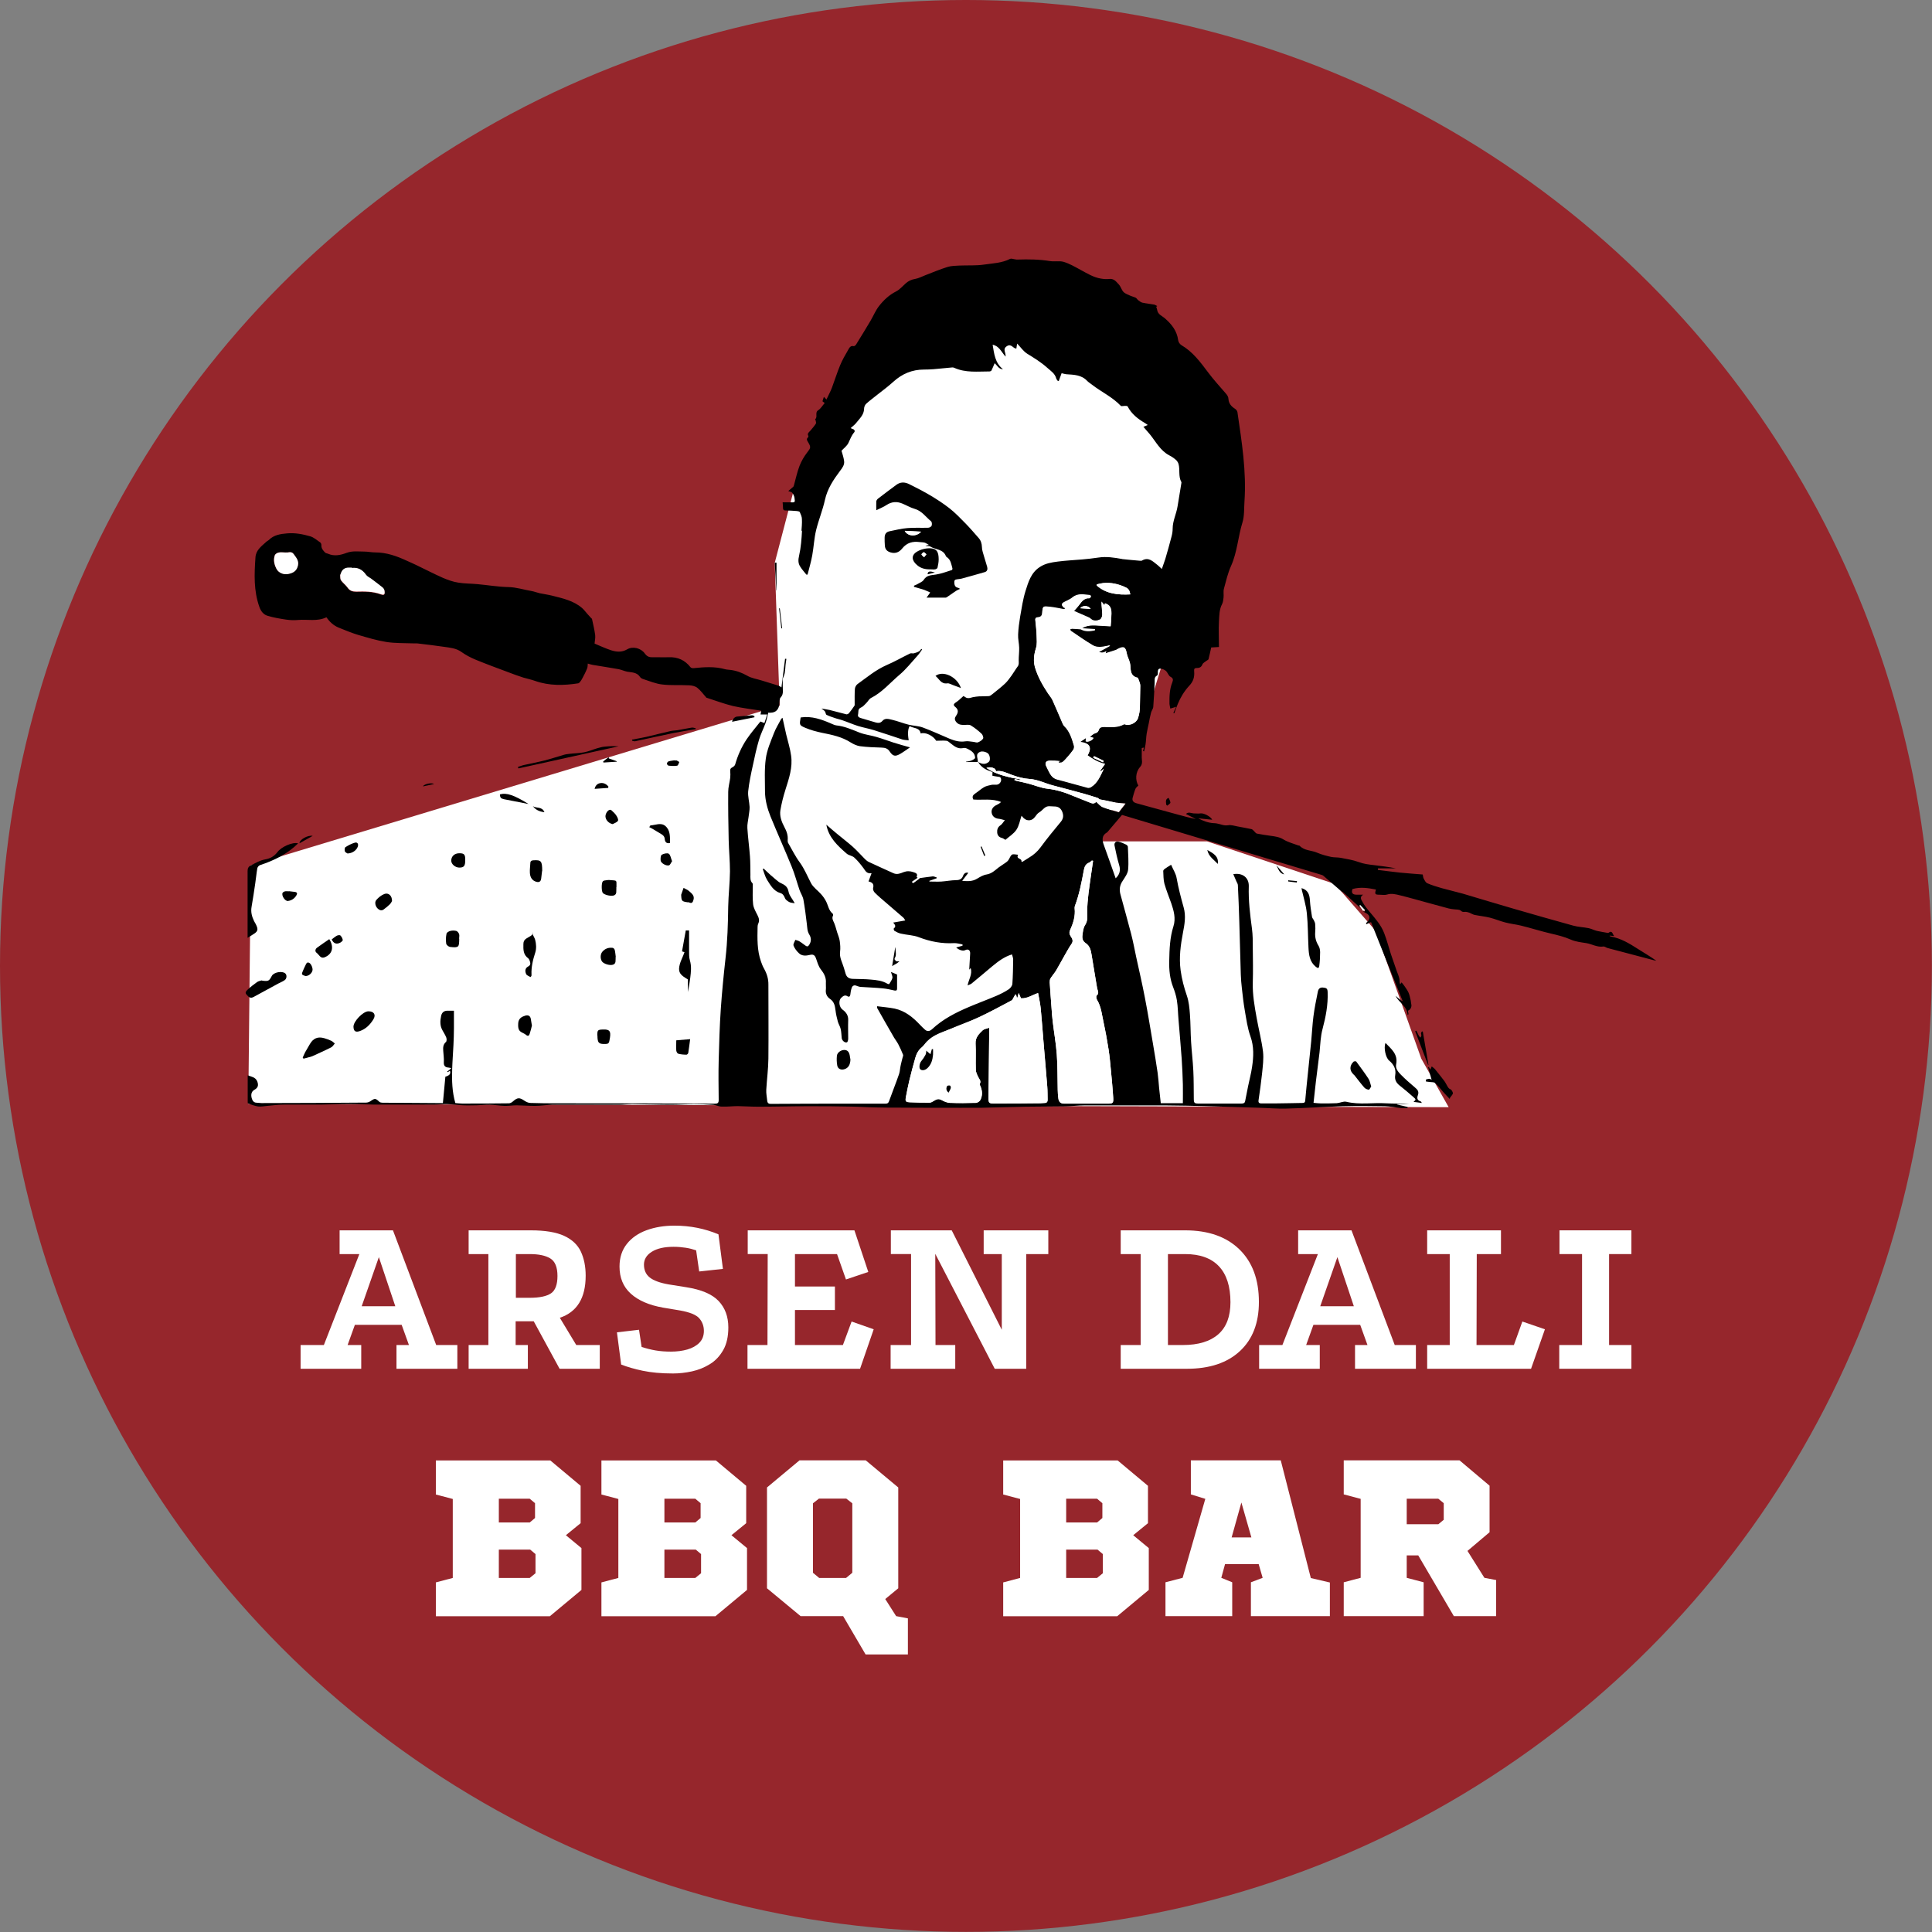 <?xml version="1.0" encoding="UTF-8"?> <svg xmlns="http://www.w3.org/2000/svg" id="_Слой_2" data-name="Слой 2" viewBox="0 0 164.41 164.41"><rect x="0" y="0" width="164.41" height="164.41" fill="#808080" stroke="none"/><defs><style> .cls-1 { fill: #fff; } .cls-2 { fill: #96262c; } </style></defs><g id="_Слой_1-2" data-name="Слой 1"><g><circle class="cls-2" cx="82.2" cy="82.2" r="82.2"></circle><circle class="cls-2" cx="82.2" cy="82.2" r="60.94"></circle><g><path class="cls-1" d="m48.15,130.64l1.33,1.1v3.56l-2.69,2.24h-9.7v-2.88l1.44-.38v-6.72l-1.44-.38v-2.9h9.74l2.58,2.16v3.18l-1.25,1.02Zm-5.7-1.08h2.63l.45-.38v-1.26l-.45-.38h-2.63v2.03Zm0,4.72h2.63l.49-.4v-1.63l-.45-.38h-2.67v2.41Z"></path><path class="cls-1" d="m62.24,130.64l1.33,1.1v3.56l-2.69,2.24h-9.7v-2.88l1.44-.38v-6.72l-1.44-.38v-2.9h9.74l2.58,2.16v3.18l-1.25,1.02Zm-5.7-1.08h2.63l.45-.38v-1.26l-.45-.38h-2.63v2.03Zm0,4.72h2.63l.49-.4v-1.63l-.45-.38h-2.67v2.41Z"></path><path class="cls-1" d="m75.33,136.07l.93,1.46,1,.19v3.07h-3.6l-1.91-3.26h-3.62l-2.86-2.37v-8.58l2.77-2.31h5.63l2.77,2.31v8.58l-1.1.91Zm-5.64-8.54l-.51.4v5.91l.53.44h2.29l.53-.44v-5.91l-.51-.4h-2.33Z"></path><path class="cls-1" d="m96.43,130.64l1.33,1.1v3.56l-2.69,2.24h-9.7v-2.88l1.44-.38v-6.72l-1.44-.38v-2.9h9.74l2.58,2.16v3.18l-1.25,1.02Zm-5.7-1.08h2.63l.45-.38v-1.26l-.45-.38h-2.63v2.03Zm0,4.72h2.63l.49-.4v-1.63l-.45-.38h-2.67v2.41Z"></path><path class="cls-1" d="m113.17,134.67v2.86h-6.72v-2.88l1-.38-.34-1.17h-2.86l-.32,1.17.93.38v2.88h-5.68v-2.88l1.46-.38,1.93-6.72-1.23-.38v-2.9h7.65l2.56,10.02,1.63.38Zm-8.37-3.84h1.69l-.85-2.97-.83,2.97Z"></path><path class="cls-1" d="m114.35,137.53v-2.88l1.44-.38v-6.72l-1.44-.38v-2.9h9.85l2.56,2.16v3.96l-1.88,1.59,1.44,2.29,1,.19v3.07h-3.6l-3.03-5.17h-.98v1.91l1.44.38v2.88h-6.8Zm5.36-7.82h2.69l.46-.38v-1.41l-.46-.38h-2.69v2.18Z"></path></g><g><path class="cls-1" d="m25.58,116.48v-2.02h1.98l3.02-7.74h-1.68v-2.02h4.54l3.68,9.76h1.8v2.02h-5.18v-2.02h1.06l-.62-1.72h-3.98l-.62,1.72h1.16v2.02h-5.16Zm5.2-5.32h2.86l-1.4-4.18-1.46,4.18Z"></path><path class="cls-1" d="m39.88,116.48v-2.02h1.68v-7.74h-1.68v-2.02h5.3c1.21,0,2.16.16,2.83.47.67.31,1.15.76,1.42,1.34.27.58.41,1.26.41,2.05,0,1.89-.73,3.09-2.2,3.58l1.4,2.32h2v2.02h-3.42l-2.2-4.04h-1.54v2.02h1.04v2.02h-5.04Zm4.02-6.04h1.18c.84,0,1.44-.13,1.81-.38.37-.25.55-.75.55-1.48s-.2-1.24-.61-1.49c-.41-.25-.99-.37-1.75-.37h-1.18v3.72Z"></path><path class="cls-1" d="m57.26,116.88c-.99,0-1.84-.08-2.56-.23-.72-.15-1.33-.33-1.84-.53l-.36-2.74,1.88-.22.22,1.46c.39.13.78.23,1.19.3.41.07.84.1,1.31.1.51,0,.97-.06,1.39-.18s.76-.31,1.02-.57c.26-.26.39-.6.39-1.01s-.13-.77-.39-1.07c-.26-.3-.8-.52-1.63-.67l-1.44-.24c-1.2-.21-2.12-.61-2.76-1.19s-.96-1.35-.96-2.31c0-.76.21-1.4.62-1.92.41-.52.97-.91,1.68-1.17s1.5-.39,2.38-.39c1.33,0,2.58.25,3.74.74l.38,2.94-2.02.22-.26-1.8c-.27-.09-.56-.17-.89-.22s-.67-.08-1.03-.08c-.79,0-1.4.14-1.85.42-.45.28-.67.65-.67,1.1s.16.83.49,1.09c.33.26.86.46,1.61.59l1.5.24c1.28.2,2.2.59,2.75,1.17.55.58.83,1.33.83,2.25,0,.77-.14,1.41-.43,1.92-.29.51-.66.91-1.13,1.2-.47.29-.98.5-1.53.62s-1.1.18-1.63.18Z"></path><path class="cls-1" d="m63.63,104.7h9.08l1.18,3.54-1.9.64-.76-2.16h-3.58v2.76h3.4v2h-3.4v2.98h4.08l.74-2,1.88.66-1.16,3.36h-9.58v-2.02h1.7l.02-7.74h-1.7v-2.02Z"></path><path class="cls-1" d="m75.81,104.7h5.18l4.26,8.46v-6.44h-1.54v-2.02h5.5v2.02h-1.88v9.76h-2.68l-5.06-9.78.02,7.76h1.68v2.02h-5.5v-2.02h1.74v-7.74h-1.72v-2.02Z"></path><path class="cls-1" d="m100.85,104.7c1.97,0,3.51.54,4.62,1.62s1.66,2.57,1.66,4.48c0,1.79-.54,3.18-1.62,4.18s-2.58,1.5-4.5,1.5h-5.64v-2.02h1.7v-7.74h-1.7v-2.02h5.48Zm-.2,9.76c1.33,0,2.34-.31,3.03-.92.69-.61,1.03-1.52,1.03-2.72,0-1.35-.33-2.37-.98-3.06s-1.61-1.04-2.88-1.04h-1.46v7.74h1.26Z"></path><path class="cls-1" d="m107.15,116.48v-2.02h1.98l3.02-7.74h-1.68v-2.02h4.54l3.68,9.76h1.8v2.02h-5.18v-2.02h1.06l-.62-1.72h-3.98l-.62,1.72h1.16v2.02h-5.16Zm5.2-5.32h2.86l-1.4-4.18-1.46,4.18Z"></path><path class="cls-1" d="m121.45,104.7h6.28v2.02h-2.06l-.02,7.74h3.18l.72-2,1.92.66-1.18,3.36h-8.84v-2.02h1.92v-7.74h-1.92v-2.02Z"></path><path class="cls-1" d="m132.71,104.7h6.12v2.02h-1.9v7.74h1.9v2.02h-6.14v-2.02h1.94v-7.74h-1.92v-2.02Z"></path></g><polygon class="cls-1" points="21.13 93.94 21.34 73.64 66.35 60.05 65.93 47.89 67.49 41.93 77.12 25.82 93.41 24.79 99.49 34.61 102.85 41.47 101.43 52.33 98.78 56.9 96 65.91 93.41 71.6 102.72 71.6 113.58 75.22 117.07 79.22 120.95 90.09 123.28 94.22 21.13 93.94"></polygon><g><path d="m115.91,77.41c-.16-.15-.33-.31-.49-.46-.37-.34-.74-.68-1.12-1.01-.04-.04-.1-.05-.15-.09-.51-.44-1.01-.87-1.52-1.31-.05-.05-.13-.08-.2-.1-5.57-1.67-11.14-3.35-16.71-5.02-.09-.03-.18-.05-.24-.07-.41.48-.8.94-1.19,1.4-.02.02-.03.05-.06.07-.51.29-.45.69-.27,1.16.34.91.65,1.84.98,2.76.33-.3.44-.66.3-1.12-.16-.54-.28-1.09-.39-1.64-.06-.26.1-.42.36-.35.21.05.41.14.61.24.07.03.16.12.16.19.02.65.08,1.31.02,1.95-.03.33-.28.66-.47.96-.24.35-.29.71-.19,1.11.3,1.12.62,2.24.91,3.36.17.66.3,1.34.44,2.01.25,1.15.52,2.3.74,3.46.26,1.33.47,2.67.7,4,.13.79.27,1.58.38,2.37.06.44.09.88.13,1.32.04.42.09.84.14,1.28h1.88c0-.54.01-1.07,0-1.59-.02-.73-.05-1.46-.1-2.19-.08-1.11-.18-2.21-.27-3.32-.05-.55-.05-1.11-.14-1.66-.06-.38-.18-.76-.32-1.12-.28-.72-.35-1.47-.33-2.23.02-.99.05-1.98.36-2.95.21-.66.03-1.32-.19-1.96-.2-.55-.42-1.1-.58-1.66-.09-.34-.08-.72-.1-1.08,0-.05.05-.12.1-.16.16-.12.33-.22.57-.37.17.4.41.76.47,1.14.15.85.37,1.67.6,2.5.2.71.08,1.42-.06,2.13-.2,1.06-.35,2.12-.2,3.22.1.74.29,1.45.53,2.15.17.5.22,1.04.26,1.57.06.78.05,1.57.1,2.36.05.82.15,1.64.19,2.46.04.78.03,1.56.04,2.34,0,.41.04.45.44.45,1.2,0,2.4,0,3.61,0,.16,0,.29-.03.32-.21.08-.42.17-.84.25-1.26.11-.55.26-1.09.34-1.65.13-.87.17-1.73-.14-2.6-.25-.7-.35-1.46-.48-2.2-.11-.63-.18-1.27-.25-1.9-.04-.38-.08-.76-.09-1.15-.05-1.53-.08-3.06-.13-4.58-.03-1.01-.07-2.03-.12-3.04,0-.11-.09-.22-.13-.33-.08-.19-.17-.39-.26-.6.79-.14,1.34.3,1.32,1.03-.04,1.21.11,2.41.27,3.61.07.53.07,1.07.07,1.61.01.99.03,1.98,0,2.97-.03,1.02.15,2.02.33,3.02.17.96.42,1.9.54,2.86.07.61-.02,1.24-.08,1.86-.08.76-.19,1.52-.3,2.28-.04.26.12.27.29.27.79,0,1.58,0,2.36-.02.37,0,.73-.02,1.1-.02.13,0,.21-.04.22-.19.03-.39.07-.78.11-1.17.13-1.29.27-2.59.4-3.88.07-.71.1-1.42.19-2.12.09-.7.23-1.39.37-2.08.04-.23.15-.41.45-.38.31.03.38.09.39.4.04,1.06-.16,2.1-.43,3.11-.18.66-.19,1.34-.26,2.01-.1.83-.21,1.65-.31,2.48-.07.59-.13,1.18-.2,1.81.26.02.45.05.65.05.44,0,.89,0,1.33-.02.27-.02.57-.18.81-.12,1.13.27,2.26.06,3.39.13.66.04,1.32,0,1.99.07h-1.07s0,.02,0,.03c.3.07.6.14.9.21v.1c-.19,0-.37.02-.54,0-.46-.05-.92-.15-1.39-.16-1.19-.02-2.38-.03-3.57,0-1.62.05-3.23.16-4.85.2-.75.02-1.49-.05-2.24-.07-1.53-.05-3.07-.1-4.6-.14-1.11-.03-2.22-.05-3.34-.06-2.33,0-4.65,0-6.98,0-.54,0-1.09.07-1.63.08-1.13.02-2.26.01-3.39.03-1.24.02-2.48.07-3.72.09-1.21.01-2.42,0-3.62,0-1.09,0-2.19,0-3.28-.01-.71,0-1.43,0-2.14-.02-.68-.01-1.36-.06-2.04-.07-1.24-.02-2.48-.04-3.72-.03-1.4,0-2.8.04-4.21.04-.58,0-1.15-.04-1.73-.05-.46,0-.92.06-1.38.04-.25,0-.49-.14-.75-.15-.54-.04-1.09-.06-1.63-.06-.63,0-1.26.05-1.9.05-1.11,0-2.23-.04-3.34-.05-.37,0-.74.05-1.12.05-1.39,0-2.78,0-4.17,0-.51,0-1.02-.01-1.53,0-.48.02-.97.1-1.45.1-.52,0-1.03-.04-1.55-.05-.34,0-.69.06-1.03.05-.42-.01-.83-.09-1.25-.1-.37-.01-.75.04-1.12.05-.39,0-.77.02-1.16,0-.45-.02-.91-.09-1.36-.1-.37-.01-.75.04-1.13.04-1.16,0-2.33,0-3.49,0-.53,0-1.06,0-1.59,0-.72-.01-1.43-.05-2.15-.05-.79,0-1.59.04-2.38.05-1.05,0-2.1,0-3.15,0-.47,0-.95.07-1.42.11-.26.02-.52.08-.77.05-.29-.04-.57-.16-.85-.25-.03,0-.04-.08-.04-.13,0-.75,0-1.49,0-2.27.32.12.66.15.81.51.13.33.07.55-.24.72-.23.13-.32.37-.23.71.06.2.16.39.43.39.13,0,.27.03.4.03,2.97,0,5.94-.02,8.91-.04.13,0,.28-.06.38-.13.36-.25.42-.25.75.07.06.05.17.07.26.07,1.51.01,3.02.02,4.53.03.19,0,.38,0,.61,0,.07-.77.14-1.5.21-2.24.37-.12.47-.25.39-.51-.07.04-.13.08-.19.12l-.05-.06c.06-.04.12-.07.17-.11.05-.04.1-.09.19-.18-.12-.02-.18-.03-.24-.04-.29-.02-.42-.15-.4-.47.02-.31-.03-.63-.05-.95-.02-.28-.02-.54.23-.76.07-.06.07-.26.03-.37-.08-.22-.22-.42-.33-.63-.22-.39-.2-.8-.11-1.22.07-.31.26-.45.58-.44.16,0,.32,0,.51,0,0,.51,0,1,0,1.49,0,.47-.02.94-.04,1.41-.03.69-.09,1.38-.11,2.07-.03.96-.01,1.92.27,2.89.17.01.37.04.57.04,1.33,0,2.65,0,3.98-.02.12,0,.25-.07.35-.16.38-.34.56-.35.98-.06.15.1.34.19.51.19.8.03,1.6.03,2.39.03,4.43,0,8.86.01,13.3.03.25,0,.33-.06.33-.32-.01-1.12-.03-2.23,0-3.35.04-1.47.08-2.94.18-4.4.1-1.43.24-2.86.4-4.29.17-1.47.21-2.95.23-4.42.02-1,.14-1.99.15-2.99,0-.89-.09-1.78-.11-2.67-.03-1.36-.05-2.73-.04-4.09,0-.4.12-.79.17-1.19.02-.19.02-.4,0-.59-.02-.17.05-.24.18-.31.1-.05.21-.14.24-.24.22-.77.54-1.49.98-2.15.35-.52.77-1,1.17-1.51.09.04.2.08.34.13.08-.23.15-.46.24-.73h-.57c.02-.12.04-.2.06-.32-.81-.13-1.62-.22-2.41-.4-.78-.19-1.53-.48-2.29-.72,0,0,.02-.01.02-.01-.25-.27-.47-.59-.76-.82-.18-.14-.45-.2-.68-.21-.77-.04-1.54.02-2.3-.07-.55-.06-1.09-.29-1.62-.46-.11-.03-.23-.1-.28-.19-.27-.4-.69-.37-1.09-.44-.24-.05-.47-.16-.71-.21-.74-.13-1.49-.25-2.23-.37-.13-.02-.26-.07-.41-.11-.02.14,0,.29-.06.42-.11.28-.25.55-.39.81-.06.12-.13.23-.21.33-.04.05-.1.11-.15.12-1.23.19-2.46.22-3.66-.2-.33-.12-.68-.19-1.02-.29-.41-.13-.81-.28-1.21-.43-.97-.36-1.94-.72-2.89-1.11-.4-.17-.8-.38-1.15-.63-.46-.34-1-.37-1.52-.45-.73-.11-1.46-.19-2.19-.28-.14-.02-.29,0-.43-.01-.76-.03-1.52,0-2.27-.12-.81-.13-1.6-.37-2.39-.6-.57-.17-1.11-.4-1.66-.62-.44-.18-.77-.49-1.04-.88-.78.38-1.61.16-2.41.23-.33.03-.68.02-1.01-.03-.54-.08-1.08-.17-1.6-.33-.33-.1-.55-.37-.68-.73-.5-1.39-.44-2.81-.34-4.24.04-.63.52-.95.93-1.33.06-.06.15-.09.21-.15.43-.43.98-.51,1.56-.56.67-.06,1.33.07,1.96.25.31.09.57.33.85.52.06.04.1.15.1.22-.02.29.15.48.34.66.06.05.16.05.24.09.53.23,1.06.11,1.56-.08.51-.19,1.01-.11,1.52-.11.3,0,.61.07.91.07.97,0,1.84.31,2.7.71.26.12.53.23.79.36.76.36,1.5.75,2.27,1.09.42.18.86.34,1.31.41.53.09,1.09.08,1.63.13.88.08,1.75.23,2.63.25.69.01,1.33.23,2,.34.22.04.44.13.66.18.36.08.72.12,1.07.21.9.23,1.82.42,2.55,1.05.17.15.31.34.46.51.1.11.2.22.3.33.03.03.08.06.09.1.1.46.21.91.27,1.37.03.25-.04.51-.05.72.46.19.92.41,1.41.57.45.14.9.19,1.36-.08.49-.29,1.18-.1,1.5.35.14.2.33.33.6.32.48-.01.96.02,1.44,0,.77-.03,1.38.25,1.85.85.05.06.17.09.26.08.9-.09,1.8-.16,2.68.09.15.04.3.04.45.06.52.06.99.24,1.45.5.36.21.81.27,1.22.4.48.15.95.29,1.43.44.1.03.19.11.25.15.1-.8.21-1.62.31-2.44.04,0,.07,0,.11.01-.02.17-.05.34-.07.51-.02.23-.03.47-.07.7-.02.11-.07.22-.11.33-.02.07-.06.14-.06.2,0,.31,0,.62.01.92.02.24-.02.45-.2.64-.06.06-.06.17-.08.26-.02.13,0,.27-.03.4-.11.47-.39.66-.93.62-.08.3-.13.61-.24.9-.17.47-.41.93-.55,1.41-.21.71-.37,1.44-.52,2.16-.16.73-.32,1.47-.4,2.22-.04.43.1.89.12,1.33.01.29-.06.58-.09.87-.04.31-.12.63-.1.93.05.8.16,1.6.22,2.4.04.52.03,1.04.04,1.56,0,.25-.04.52.17.73.05.05.03.16.03.25,0,.52-.03,1.04.03,1.55.04.32.22.62.37.92.12.24.19.45.07.71-.04.08-.06.18-.06.28-.02,1-.05,2,.29,2.96.07.2.15.41.26.6.24.43.38.87.37,1.37,0,2.1.02,4.19,0,6.29-.01.88-.13,1.76-.18,2.64-.02.31.05.63.08.94.02.21.13.28.34.27,1.91-.01,3.83-.02,5.74-.02,1.33,0,2.65,0,3.98,0,.15,0,.24-.03.3-.19.28-.78.59-1.55.86-2.33.08-.24.08-.5.14-.75.04-.22.11-.43.16-.65.02-.08.07-.18.04-.24-.12-.31-.26-.61-.41-.9-.1-.19-.24-.37-.35-.55-.49-.84-.97-1.69-1.45-2.54,0-.01,0-.04,0-.14.5.07,1,.1,1.49.2.89.19,1.56.74,2.16,1.38.13.14.27.27.41.4.21.2.42.15.61-.02.93-.87,2.04-1.43,3.2-1.92.75-.32,1.52-.6,2.27-.92.37-.16.73-.34,1.06-.56.14-.09.29-.29.31-.44.05-.7.06-1.4.07-2.1,0-.13-.06-.27-.1-.43-.67.2-1.18.6-1.68,1.01-.59.49-1.17.99-1.76,1.47-.08.06-.18.09-.34.16.1-.53.43-.96.26-1.48-.04.04-.07.08-.12.14.03-.49.05-.93.08-1.38.01-.29-.18-.41-.43-.28-.18.09-.51,0-.76-.23.2-.05.37-.1.54-.15,0-.04,0-.07,0-.11-.24-.04-.48-.12-.71-.11-1.04.06-2.03-.13-3-.5-.48-.19-1.03-.19-1.54-.31-.19-.04-.38-.14-.55-.24-.04-.02-.07-.18-.05-.2.22-.17.11-.31-.05-.5.35-.06.66-.12,1.03-.18-.08-.12-.12-.21-.19-.26-.48-.42-.97-.83-1.45-1.25-.33-.28-.66-.56-.96-.86-.09-.09-.17-.27-.14-.38.1-.37-.09-.5-.39-.57.08-.23.16-.44.26-.7-.42.06-.52-.2-.68-.42-.24-.32-.49-.64-.79-.91-.17-.16-.46-.18-.64-.33-.78-.68-1.54-1.37-1.74-2.47.31.27.62.54.94.8.43.36.88.7,1.3,1.07.37.33.7.71,1.05,1.06.09.09.2.18.32.24.7.33,1.4.64,2.1.96.31.14.59.02.86-.09.29-.11.55-.1.84,0,.2.07.4.12.27.41,0,0,.06.05.09.07-.16.11-.33.23-.49.34.03.04.05.08.08.11.19-.14.38-.28.57-.42.38-.05.75-.11,1.13-.15.11,0,.22.06.33.09,0,.02,0,.05,0,.07-.21.07-.41.14-.62.22,0,.02,0,.04,0,.06.34,0,.68.02,1.02,0,.42-.03.83-.11,1.25-.12.3,0,.5-.09.6-.38.09-.22.25-.3.44-.24-.16.21-.33.43-.52.68.46.04.88.06,1.28-.19.25-.15.52-.31.79-.35.43-.07.71-.34,1.02-.59.18-.14.38-.25.57-.39.1-.07.2-.14.27-.24.11-.15.16-.37.31-.47.11-.07.33,0,.52.01-.21.39.34.28.28.57.02.01.05.03.07.04.2-.13.4-.26.6-.38.37-.22.68-.49.95-.85.55-.75,1.14-1.47,1.73-2.18.23-.28.25-.55.12-.87-.13-.31-.35-.44-.67-.44-.13,0-.27-.01-.4-.02-.41-.03-.58.35-.88.52-.14.08-.25.23-.35.37-.25.36-.67.42-.99.11-.06-.06-.11-.13-.17-.19-.14.41-.21.86-.44,1.2-.23.34-.62.58-.93.85-.12-.07-.21-.14-.3-.16-.25-.06-.38-.22-.4-.46-.02-.24.04-.46.28-.62.13-.08.21-.24.37-.43-.24-.06-.38-.11-.51-.12-.33-.03-.56-.21-.61-.51-.05-.28.12-.54.43-.67.13-.06.26-.14.37-.25-.77-.32-1.58-.15-2.36-.21-.13-.24-.04-.38.17-.52.26-.17.48-.38.74-.53.19-.11.42-.15.64-.2.14-.03.29,0,.43-.01.29-.02.49-.37.33-.61-.03-.05-.13-.06-.2-.07-.16-.03-.32-.04-.48-.08-.02,0,0-.16,0-.32-.41-.14-.91-.3-1.23-.86.37.23.67.22.93-.02.13-.13.09-.5-.05-.67-.13-.15-.52-.26-.72-.16-.44.2-.14.57-.18.86h-1v-.03c.15-.03.31-.04.46-.1.12-.05.31-.15.31-.23,0-.15-.07-.34-.18-.45-.14-.15-.33-.25-.52-.34-.1-.05-.24-.06-.36-.03-.45.08-.75-.2-1.06-.44-.1-.08-.21-.18-.32-.19-.28-.03-.56,0-.87,0-.25-.42-.91-.76-1.32-.62-.1-.53-.62-.42-.94-.63-.15.25-.18.64-.08,1.21-.19-.02-.37-.02-.54-.07-.8-.26-1.6-.54-2.41-.79-.45-.14-.92-.22-1.37-.36-.44-.14-.87-.33-1.31-.48-.22-.08-.45-.12-.67-.2-.24-.08-.48-.16-.7-.27-.07-.04-.07-.21-.13-.29-.07-.09-.17-.14-.3-.24.25.04.48.07.7.12.48.12.95.25,1.43.37.06.01.16-.04.21-.09.17-.21.32-.42.47-.64.03-.04.02-.11.02-.16,0-.43-.01-.86.02-1.28.01-.14.11-.33.23-.41.8-.57,1.55-1.21,2.47-1.61.68-.29,1.33-.67,2-.99.09-.04.21.01.31-.01.15-.04.31-.09.45-.17.08-.04.13-.14.19-.21l.07.05c-.13.18-.25.38-.41.55-.5.55-.96,1.14-1.52,1.61-.79.67-1.47,1.49-2.42,1.97-.17.09-.26.3-.41.44-.13.13-.27.3-.44.37-.3.13-.2.38-.25.58-.05.19.07.27.24.32.43.12.86.26,1.29.38.2.05.39.04.54-.14.23-.27.54-.16.81-.1.48.11.94.3,1.42.42.4.1.83.1,1.21.24.78.29,1.53.64,2.29.96.42.17.84.29,1.31.22.22-.04.45.02.68.04.14.01.3.09.42.04.16-.06.35-.18.43-.32.05-.1-.04-.33-.14-.42-.28-.26-.58-.5-.91-.7-.14-.08-.35-.04-.53-.04-.26,0-.51,0-.71-.25-.15-.19-.14-.34-.02-.51.22-.31.22-.55-.07-.78-.16-.13-.14-.23.01-.34.1-.07.21-.14.3-.22.14-.12.27-.25.4-.36.1.05.22.17.36.18.14.02.3-.05.44-.08.18-.03.35-.06.53-.07.27-.01.55,0,.82-.02.1,0,.21-.09.3-.16.37-.3.75-.59,1.1-.92.21-.2.38-.45.55-.68.18-.25.33-.52.51-.76.13-.17.09-.35.09-.54,0-.35.05-.71.04-1.06-.01-.38-.11-.75-.09-1.13.02-.5.09-1.01.17-1.5.13-.74.24-1.49.46-2.2.24-.76.47-1.56,1.22-2.04.47-.31.99-.39,1.52-.46.68-.09,1.37-.12,2.06-.18.46-.04.93-.09,1.39-.16.69-.11,1.35,0,2.02.12,0,0,.02.01.03.01.5.05.99.1,1.49.14.06,0,.13.01.17-.01.58-.35.94.08,1.34.38.12.09.22.21.36.33.1-.3.21-.58.3-.87.18-.62.36-1.24.52-1.87.06-.22.1-.45.1-.68,0-.68.32-1.27.42-1.92.11-.65.21-1.3.32-1.95,0-.04.02-.08,0-.11-.27-.48-.1-1.04-.24-1.54-.04-.13-.13-.27-.24-.36-.16-.14-.35-.27-.55-.37-.76-.4-1.13-1.15-1.64-1.78-.18-.21-.36-.42-.56-.65.12-.05.22-.09.37-.15-.1-.07-.16-.13-.24-.17-.6-.35-1.14-.77-1.47-1.41-.02-.05-.15-.05-.23-.05-.12,0-.29.05-.35,0-.71-.75-1.65-1.18-2.45-1.8-.14-.11-.29-.2-.41-.32-.48-.52-1.13-.53-1.76-.57-.14-.01-.28-.06-.42-.09-.08.21-.16.43-.24.66-.03,0-.06,0-.09-.01-.05-.07-.11-.13-.13-.21-.11-.42-.46-.63-.76-.9-.52-.47-1.11-.83-1.71-1.2-.33-.21-.57-.57-.85-.86-.02.1-.05.26-.07.42-.29.01-.42-.45-.81-.2-.4.26-.06.54-.11.89-.36-.41-.56-.92-1.1-1.01.13.74.19,1.54.88,2.08-.37,0-.47-.31-.71-.51-.09.21-.17.42-.27.62-.02.04-.11.08-.17.08-1.01,0-2.03.13-3-.31-.05-.02-.11-.04-.17-.03-.53.05-1.06.1-1.6.15-.27.02-.54.03-.8.03-1.01,0-1.86.36-2.6,1.03-.42.38-.87.72-1.32,1.07-.33.27-.68.52-1,.81-.11.1-.18.28-.18.43-.01.52-.39.84-.67,1.2-.12.16-.3.28-.47.44.06.03.11.06.17.08.17.04.21.19.13.28-.23.27-.34.58-.49.9-.13.27-.41.47-.59.67.08.28.18.57.22.87.05.33-.15.59-.35.85-.56.75-1.07,1.51-1.28,2.46-.19.87-.54,1.71-.75,2.57-.17.7-.2,1.43-.33,2.15-.1.55-.26,1.1-.4,1.64-.03,0-.07,0-.1,0-.18-.23-.38-.44-.53-.69-.18-.28-.17-.58-.09-.92.16-.7.21-1.42.25-2.15-.03.04-.06.08-.05.07.02-.31.06-.68.04-1.04,0-.2-.1-.4-.18-.59-.03-.06-.16-.08-.25-.09-.32-.03-.65-.04-.97-.05-.2,0-.21-.11-.21-.26,0-.13-.02-.25-.03-.43.2,0,.43,0,.65,0,.4.01.42.02.36-.37-.02-.15-.09-.31-.19-.44-.06-.08-.2-.09-.34-.15.13-.11.28-.24.43-.37.03-.03.04-.1.06-.15.15-.55.27-1.11.47-1.63.16-.41.39-.8.66-1.15.27-.35.33-.42.09-.82-.09-.16-.22-.29-.02-.46.02-.02.03-.08.02-.11-.13-.22.06-.32.17-.45.16-.19.33-.38.47-.6.04-.07-.01-.2-.03-.3,0-.02-.04-.07-.04-.07.26-.19-.05-.57.27-.77.22-.14.36-.4.55-.61-.09-.07-.14-.11-.19-.15.04-.13.08-.25.12-.38.06.06.11.12.22.23.16-.35.33-.66.46-.99.24-.64.44-1.29.7-1.92.19-.46.44-.89.69-1.32.09-.16.19-.38.47-.31.05.01.16-.07.2-.14.42-.68.84-1.36,1.24-2.04.24-.41.42-.86.71-1.23.39-.5.85-.94,1.44-1.24.32-.16.57-.46.84-.7.23-.2.48-.32.79-.37.3-.05.59-.21.88-.32.62-.24,1.24-.5,1.88-.7.32-.1.68-.1,1.02-.12.69-.03,1.39.02,2.07-.08.75-.11,1.54-.13,2.24-.49.08-.04.2,0,.31.02.1.01.21.05.31.04.93-.03,1.86-.02,2.78.13.38.06.81-.04,1.17.07.49.15.95.42,1.41.67.56.3,1.11.65,1.75.75.24.04.48.06.72.03.4-.04.59.25.8.47.17.18.23.47.4.64.16.16.4.23.61.33.14.06.29.09.43.16.08.04.13.15.21.21.11.08.23.18.36.21.33.07.66.1.99.16.1.02.18.09.27.13l-.09.06c.03.09.07.17.08.26.06.4.42.51.67.73.56.49,1.02,1.06,1.12,1.86.02.15.14.33.27.41.96.56,1.61,1.43,2.26,2.3.47.63,1,1.21,1.51,1.8.13.15.23.28.24.5.02.35.23.61.53.8.1.06.21.18.23.29.37,2.53.78,5.06.6,7.63-.04.59,0,1.22-.17,1.77-.38,1.22-.44,2.52-.97,3.7-.28.62-.43,1.29-.61,1.95-.06.23,0,.5-.03.75-.02.18-.04.38-.12.54-.25.47-.24.98-.27,1.48-.04.72,0,1.44,0,2.18-.27.02-.47.03-.66.04-.08.34-.14.67-.23,1-.02.06-.12.09-.18.14-.12.1-.3.18-.34.31-.1.25-.28.3-.49.3-.22,0-.22.11-.21.28.04.47-.06.85-.42,1.23-.41.44-.74.98-.97,1.54-.11.26-.21.53-.3.8-.03,0-.05-.02-.08-.03.07-.16.14-.31.24-.52-.2.06-.34.1-.5.15-.02-.14-.06-.27-.07-.39-.01-.62,0-1.25.24-1.84.08-.21.09-.35-.16-.48-.17-.09-.23-.36-.39-.5-.13-.11-.33-.19-.49-.19-.17,0-.21.18-.19.36.01.08-.02.21-.07.23-.26.14-.19.36-.2.57-.03.7-.07,1.4-.12,2.09-.01.17-.15.33-.19.5-.08.29-.13.59-.19.89-.06.29-.13.58-.18.88-.05.31-.05.63-.1.94-.03.2-.08.39-.12.58l-.09-.02c.02-.09.04-.18.07-.3-.07.02-.18.03-.18.04,0,.23,0,.47,0,.7-.02.31.13.61-.14.91-.4.44-.42,1.13-.15,1.58-.09.1-.2.17-.24.27-.1.24-.17.5-.24.75-.08.28.07.42.33.49,1.19.33,2.39.66,3.58.98.48.13.96.26,1.46.36-.28-.14-.55-.28-.84-.43.22-.21.44-.06.65-.05.2,0,.4.03.59,0,.25-.04.83.23,1,.54-.41-.04-.8-.08-1.19-.12.41.22.83.38,1.3.41.18,0,.37.04.55.09.23.07.43.13.68.09.26-.05.54.05.81.1.4.07.8.15,1.19.23.07.01.13.09.19.14.09.08.17.22.27.24.39.08.79.13,1.18.19.38.05.75.1,1.1.32.38.23.83.34,1.25.5.03.01.09,0,.11.03.41.43,1.01.37,1.5.59.37.16.77.26,1.16.35.27.06.55.03.82.08.52.1,1.05.18,1.54.36.42.16.85.21,1.28.26.63.08,1.26.15,1.89.28h-1.53s0,.09-.01.13c.63.08,1.26.16,1.89.23.64.06,1.27.11,1.93.16.03.13.03.26.09.36.08.15.17.34.31.39.39.17.8.29,1.21.41.6.17,1.2.3,1.8.47,1.43.42,2.85.86,4.28,1.27,1.7.49,3.4.98,5.11,1.45.43.12.89.13,1.33.22.23.05.45.17.69.23.3.07.61.11.92.17.02,0,.04,0,.06,0,.35-.28.35.15.5.27l-.39-.04s0,.02-.01.03c.04.02.07.04.11.05.86.15,1.59.6,2.31,1.06.52.33,1.05.64,1.56,1-.07-.01-.13-.02-.2-.04-1.31-.35-2.63-.69-3.94-1.04-.13-.03-.26-.15-.37-.13-.52.08-.97-.21-1.45-.29-.45-.07-.92-.12-1.32-.3-.55-.24-1.11-.38-1.68-.51-.86-.2-1.7-.47-2.56-.68-.44-.11-.9-.15-1.34-.27-.43-.11-.85-.29-1.28-.4-.43-.11-.88-.15-1.32-.24-.16-.03-.3-.13-.45-.19-.12-.04-.26-.08-.38-.07-.14.01-.22.02-.35-.1-.13-.12-.4-.09-.6-.12-.14-.02-.29-.03-.43-.07-.59-.16-1.18-.32-1.77-.48-.78-.21-1.56-.44-2.34-.63-.37-.09-.75-.2-1.15-.07-.19.06-.42.01-.63.01-.38,0-.42-.05-.3-.44-.66-.13-1.32-.24-2-.04-.11.33,0,.48.37.48.16,0,.32,0,.54,0-.33.19-.15.44-.08.57.17.33.41.63.66.92.47.56.96,1.11,1.22,1.81.22.57.37,1.17.56,1.75.16.47.33.94.49,1.42.08.22.18.44.23.67.04.15,0,.32.07.49.04-.06.08-.11.12-.17.08.1.16.19.23.29.13.19.27.38.36.58.09.2.13.42.18.63.03.11.02.22.05.33.07.23-.05.5-.28.58.02.1.03.2.05.3-.03.02-.06.03-.08.05-.04-.76-.74-1.02-1.02-1.62.09.08.17.16.26.23.1.09.2.17.35.24-.9-2.25-1.81-4.5-2.7-6.74-.15.07-.27.13-.39.18-.01-.02-.03-.05-.04-.07.04-.05.07-.1.12-.14.26-.25.23-.55-.09-.72-.1-.06-.2-.11-.3-.16.05,0,.1.01.15.02.01-.02.02-.04.04-.06-.14-.15-.28-.29-.41-.44-.02.02-.05.04-.07.06.08.11.15.22.23.34Zm-22.62-9.17c.18.15.34.37.55.45.44.18.9.28,1.37.43.18-.23.37-.47.57-.73-.3-.03-.56-.04-.82-.08-.29-.05-.57-.12-.86-.18-.18-.04-.35-.07-.53-.1-.06-.04-.11-.1-.17-.13-.38-.12-.76-.25-1.14-.35-.87-.24-1.75-.47-2.62-.7-.67-.17-1.29-.51-2.02-.56-.5-.03-1.01-.17-1.49-.34-.47-.17-.91-.41-1.37-.32-.05-.1-.06-.18-.11-.21-.21-.13-.44-.16-.71-.07.89.61,1.9.79,2.9.98,0,.02-.02.05-.02.07-.16-.04-.31-.07-.47-.11,0,.03-.02.06-.03.09.06.02.12.06.18.07.33.08.67.14,1,.23.55.15,1.09.38,1.65.44.79.09,1.52.33,2.24.64.47.2.96.37,1.43.57.18.08.33.05.46-.09Zm-1.2-14.77c.57-.37,1.21-.21,1.82-.2.2,0,.39.03.6.04.02-.26.04-.48.05-.7.02-.5.11-1.04-.54-1.24,0,.04-.02.1-.04.17-.09-.12-.17-.22-.25-.32,0,.39.06.74.07,1.08,0,.16-.09.4-.2.45-.23.11-.52.16-.76-.04-.06-.05-.12-.1-.18-.13-.42-.19-.85-.38-1.28-.56.18-.21.34-.37.47-.55.21-.29.43-.57.84-.55.02,0,.04-.01.05-.02.03-.04.09-.08.09-.12,0-.04-.06-.11-.1-.11-.5-.03-1.01-.18-1.46.19-.2.16-.44.26-.67.38-.28.14-.31.23-.09.46.03.03.1.04.14.05-.03.04-.05.08-.08.13-.41-.07-.82-.16-1.23-.21-.55-.06-.62-.11-.65.48-.01.26-.12.39-.37.41-.14.01-.24.05-.22.22.04.45.1.89.11,1.34,0,.35.06.7-.06,1.07-.16.51-.24,1.05-.08,1.61.24.81.65,1.52,1.11,2.22.13.19.28.36.38.57.29.64.56,1.29.84,1.94.04.09.09.2.16.27.47.45.64,1.05.82,1.64.03.11.02.27-.04.37-.15.23-.33.44-.51.64-.13.15-.26.31-.42.43-.07.06-.2.04-.3.06-.01-.03-.03-.07-.04-.1l.16-.03c-.34-.05-.62-.05-.91-.05-.32,0-.43.19-.29.46.04.08.07.16.11.23.19.37.34.76.81.89.87.22,1.74.48,2.62.71.08.02.21-.02.29-.07.56-.35.78-.94,1.07-1.54-.11.09-.18.16-.25.22-.02-.02-.04-.03-.06-.05.13-.18.26-.36.41-.58-.58-.12-1.04-.41-1.49-.72.32-.53.35-1.05-.65-1.14.17-.12.35-.24.51-.35,0,.14-.03.27,0,.28.19.09.56-.09.65-.28-.09-.02-.17-.05-.33-.09.19-.14.32-.28.47-.32.16-.04.25-.11.3-.25.07-.23.22-.29.46-.29.57.01,1.16.08,1.69-.22.02-.01.06-.01.08,0,.38.16.97-.11,1.11-.5.12-.34.17-.69.17-1.06,0-.57.03-1.15.03-1.72,0-.16-.07-.32-.13-.48-.03-.08-.08-.19-.13-.2-.3-.06-.46-.25-.53-.52-.05-.24-.03-.5-.09-.73-.07-.27-.22-.53-.27-.81-.1-.58-.29-.63-.8-.36-.04.02-.08.06-.12.07-.28.09-.56.18-.9.29.05-.12.07-.15.08-.19-.19.11-.38.19-.64.06.34-.19.65-.36.96-.53-.02,0-.04-.02-.06-.02-.05.01-.11.03-.16.04-.42.08-.87.18-1.26-.05-.63-.38-1.23-.8-1.84-1.21-.04-.03-.06-.1-.09-.16.06-.02.12-.06.18-.06.25,0,.49.03.74.05.39.22.79.17,1.2.09,0-.02,0-.05,0-.07-.36-.02-.73-.05-1.09-.07Zm-7.91,33.98c0,.21,0,.32,0,.43-.01,1.3-.03,2.59-.04,3.89,0,.56-.02,1.11-.02,1.67,0,.43.04.47.46.47,1.32,0,2.63,0,3.95-.02.12,0,.23-.02.35-.02.19,0,.28-.09.27-.28-.01-.37,0-.75-.03-1.12-.1-1.27-.21-2.54-.32-3.81-.08-.95-.14-1.91-.24-2.86-.04-.43-.14-.86-.22-1.28-.51.16-.94.5-1.46.44-.06-.13-.11-.25-.19-.45-.05.19-.08.3-.11.4-.02,0-.03,0-.05,0-.02-.08-.04-.16-.06-.25-.02,0-.04-.01-.07-.02-.05.09-.09.18-.15.27-.05.09-.09.2-.17.24-.92.48-1.83.98-2.76,1.42-.78.37-1.6.65-2.4.99-.71.3-1.47.5-2.03,1.08-.16.17-.28.37-.46.51-.29.24-.45.54-.54.89-.18.64-.36,1.28-.51,1.93-.11.46-.2.93-.29,1.4-.07.34-.03.42.32.44.57.03,1.13.03,1.7.03.12,0,.25-.08.36-.15.22-.15.42-.21.68-.06.21.12.46.22.7.23.73.03,1.46.02,2.19,0,.14,0,.33-.13.39-.25.19-.38.17-.78,0-1.17-.03-.06-.08-.16-.05-.2.13-.23-.03-.37-.12-.55-.11-.2-.21-.43-.22-.65-.03-.74.02-1.48-.02-2.22-.03-.52.29-.83.61-1.14.12-.11.32-.13.55-.21Zm8.84-14.2s-.07-.02-.11-.02c-.07.06-.14.14-.22.17-.31.11-.41.36-.46.66-.19,1.03-.39,2.06-.76,3.04-.02.06-.03.13-.02.2.07.64-.11,1.23-.37,1.8-.1.21-.1.37.04.58.11.17.24.38.07.63-.22.32-.4.66-.6,1-.24.42-.47.85-.71,1.26-.14.24-.33.45-.48.68-.06.1-.07.23-.07.35.04.71.1,1.41.15,2.12.03.39.05.78.1,1.17.11.94.28,1.87.35,2.82.07,1,.05,2.02.08,3.02,0,.26.02.52.06.77.04.28.2.42.51.41,1.21-.02,2.42,0,3.63,0,.51,0,.55-.03.52-.54-.05-.75-.12-1.51-.19-2.26-.06-.6-.11-1.2-.2-1.79-.12-.76-.26-1.52-.42-2.28-.15-.67-.2-1.36-.57-1.97-.06-.09-.08-.31-.03-.35.26-.22.07-.43.04-.65-.15-.92-.31-1.84-.46-2.77-.06-.41-.14-.8-.53-1.06-.22-.14-.29-.39-.26-.63.04-.3.07-.64.22-.88.26-.39.19-.78.19-1.18,0-.51.05-1.03.11-1.54.12-.93.26-1.85.39-2.77Zm-63.07-24.92c-.13,0-.2,0-.27,0q-.51,0-.67.48c-.02.06-.06.13-.06.19,0,.14,0,.31.07.41.16.22.4.39.56.62.19.27.43.34.74.34.7-.02,1.4-.02,2.07.22.3.11.38.03.33-.29-.02-.1-.08-.22-.16-.28-.31-.25-.63-.49-.95-.73-.16-.12-.37-.21-.47-.36-.31-.45-.72-.64-1.19-.57Zm-5.61-1.32c-.26,0-.44-.03-.62,0-.13.03-.3.13-.34.23-.14.4-.06.79.14,1.16.18.34.59.51.98.44.52-.1.77-.33.85-.75.07-.4-.17-.66-.37-.95-.2-.28-.48-.08-.65-.14Zm71.85,3.57c-.05-.28-.12-.46-.36-.58-.62-.3-1.27-.45-1.96-.38-.18.02-.36.07-.53.11,0,.03,0,.07,0,.1.81.71,1.79.81,2.86.75Zm-3.38,1.24c-.19-.31-.67-.33-.89-.06.31.02.57.04.89.06Zm1.04,13.05s.04-.08.06-.13c-.27-.13-.54-.27-.82-.4-.02.05-.04.09-.07.14.27.13.55.26.82.38Z"></path><path d="m75.67,83.74c.1-.18.23-.33.27-.51.03-.15-.07-.32-.12-.52.21.09.35.15.52.22,0,.37,0,.78,0,1.19,0,.15-.06.2-.22.17-.32-.07-.65-.15-.98-.18-.6-.06-1.2-.08-1.81-.12-.13,0-.27-.03-.39-.08-.22-.11-.4-.06-.47.18-.06.18-.09.37-.11.56-.02.16-.12.21-.24.13-.23-.15-.39,0-.53.13-.26.24-.18.79.1,1,.3.22.51.49.49.91-.02.52,0,1.04,0,1.56,0,.11-.04.3-.11.32-.18.06-.41-.15-.44-.35-.03-.27-.03-.54-.09-.79-.05-.21-.18-.41-.24-.62-.09-.32-.16-.65-.2-.97-.05-.38-.11-.72-.46-.96-.27-.18-.4-.46-.36-.8.02-.18-.01-.37,0-.55.04-.46-.15-.82-.43-1.17-.19-.24-.28-.56-.38-.85-.09-.28-.19-.47-.55-.38-.32.08-.68.11-.94-.15-.19-.18-.36-.4-.45-.64-.05-.13.09-.32.15-.49.11.04.24.06.34.12.19.11.36.26.54.38.13.09.21.07.31-.09.19-.3.16-.6,0-.86-.18-.29-.17-.59-.21-.91-.08-.69-.17-1.38-.29-2.06-.05-.28-.23-.54-.33-.82-.23-.67-.41-1.37-.68-2.02-.58-1.42-1.21-2.82-1.79-4.24-.27-.67-.46-1.38-.47-2.11,0-.94-.06-1.89.07-2.82.1-.74.42-1.46.69-2.16.16-.42.41-.81.62-1.21.02-.03.05-.05.11-.1.11.5.21.97.32,1.44.14.59.33,1.17.41,1.77.15,1.01-.18,1.96-.48,2.91-.18.57-.33,1.16-.43,1.75-.08.5.1.98.34,1.43.19.35.32.71.28,1.12,0,.08,0,.18.05.25.32.55.6,1.13.98,1.64.4.55.65,1.18.96,1.77.19.36.57.61.85.93.17.19.32.4.43.62.18.35.22.77.56,1.04.03.03.05.12.03.16-.12.23,0,.42.09.62.11.26.18.54.26.81.08.24.18.48.22.73.04.3.07.61.03.91-.07.51.19.92.32,1.37.04.15.09.29.13.44.09.36.28.5.65.51.51.02,1.02.01,1.52.06.48.04.97.09,1.4.35.05.03.11.03.14.04Z"></path><path d="m78.84,50.87c.13-.18.22-.32.32-.45-.17-.07-.33-.16-.5-.22-.29-.1-.59-.17-.88-.26,0-.03,0-.07,0-.1.09-.04.18-.07.27-.12.19-.12.45-.2.56-.38.26-.42.66-.38,1.05-.45.45-.07.89-.24,1.34-.38.03,0,.06-.1.05-.14-.1-.35-.13-.74-.49-.97-.02-.02-.05-.04-.06-.06-.23-.63-.9-.55-1.35-.84-.1-.06-.26,0-.4-.06.07-.02.14-.03.3-.07-.17-.09-.26-.16-.36-.19-.14-.04-.29-.03-.43-.05-.59-.08-1.09.05-1.48.54-.24.3-.56.47-.99.34-.31-.09-.47-.27-.49-.58-.02-.22-.02-.44-.02-.66,0-.29.11-.5.42-.56.5-.1,1-.23,1.51-.27.59-.05,1.19-.01,1.78-.03.1,0,.26-.09.29-.17.04-.11.03-.32-.05-.38-.45-.37-.79-.89-1.4-1.06-.36-.1-.7-.31-1.05-.45-.46-.19-.9-.16-1.33.12-.26.18-.57.29-.88.45,0-.29-.01-.52,0-.74,0-.08.07-.18.14-.24.52-.4,1.05-.8,1.58-1.19.33-.24.69-.24,1.06-.06,1.2.59,2.37,1.23,3.43,2.05.5.39.95.86,1.4,1.32.38.39.73.8,1.09,1.21.2.22.28.48.29.78,0,.27.11.54.18.8.08.3.19.6.27.9.05.2,0,.38-.22.44-.65.19-1.31.37-1.96.55-.08.02-.17.03-.25.04-.15.03-.37,0-.37.23,0,.21.02.45.31.51.04,0,.08.04.18.09-.14.07-.25.11-.34.17-.23.15-.44.31-.67.46-.07.05-.14.11-.22.12-.53,0-1.06,0-1.62,0Zm-1.85-5.7c.26.49,1.01.51,1.39.07-.5-.03-.94-.05-1.39-.07Z"></path><path d="m68.16,61.05c.93-.13,1.75.17,2.56.52.15.06.3.14.45.16.7.07,1.33.36,1.97.61.46.18.96.23,1.43.37.49.14.97.32,1.46.48.48.15.97.29,1.41.41-.26.17-.52.37-.81.54-.44.26-.64.23-.92-.19-.17-.26-.39-.32-.68-.33-.62-.02-1.24-.04-1.85-.12-.27-.04-.55-.17-.79-.32-.75-.48-1.59-.65-2.44-.82-.48-.1-.96-.23-1.41-.42-.53-.22-.51-.26-.41-.87Z"></path><path d="m21.07,79.82c0-1.88,0-3.79,0-5.7,0-.24.08-.38.28-.48.4-.2.77-.43,1.23-.51.41-.07.76-.26,1.03-.62.32-.44,1.29-.88,1.76-.74-.91.9-2.03,1.45-3.24,1.85-.1.03-.21.16-.23.26-.08.43-.11.87-.18,1.3-.1.66-.19,1.32-.31,1.98-.08.44.02.83.21,1.22.04.09.1.17.14.25.25.49.2.64-.28.92-.14.09-.28.18-.41.26Z"></path><path d="m110.77,75.58c.54.16.67.55.7,1.02.03.47.1.95.18,1.42.02.11.12.21.17.32.05.1.1.21.1.32.02.23.02.46,0,.69-.03.42.07.79.29,1.14.09.15.13.36.13.54,0,.38-.02.76-.07,1.14-.03.25-.12.25-.31.09-.51-.42-.58-1.01-.61-1.61-.05-.98-.04-1.96-.14-2.93-.07-.68-.28-1.34-.43-2,0-.03-.01-.07-.02-.14Z"></path><path d="m79.19,48.45c-.43.01-.82-.07-1.16-.37-.44-.38-.51-.81-.02-1.12.33-.21.79-.32,1.18-.3.53.03.69.31.69.95,0,.23-.05.47-.1.7-.01.06-.12.12-.19.14-.13.02-.27,0-.4,0Zm-.36-1.28c-.1-.08-.18-.19-.22-.17-.08.03-.2.15-.19.19.04.09.14.15.22.23.05-.06.1-.13.19-.24Z"></path><path d="m22.23,83.43c.06.01.1.02.14.03.48.05.53.02.76-.41.17-.32.89-.45,1.15-.21.15.14.13.45-.07.58-.21.14-.46.23-.68.36-.64.35-1.29.7-1.93,1.05-.18.1-.32.11-.49-.05-.26-.26-.28-.33-.02-.58.25-.23.51-.43.79-.63.1-.07.24-.1.35-.13Z"></path><path d="m117.9,88.75c.5.52,1.08.96.91,1.82-.07.35.15.62.36.84.39.4.82.78,1.25,1.14.22.18.35.35.24.65-.08.21-.08.44.22.52.05.01.08.09.12.14-.26-.03-.49-.07-.71-.09.21-.19.23-.2-.01-.41-.38-.34-.78-.67-1.18-.99-.29-.23-.43-.5-.37-.87.09-.52-.12-.92-.52-1.25-.3-.25-.47-1.1-.31-1.48Z"></path><path d="m58.36,79.18h.28c0,.56,0,1.13,0,1.7,0,.28-.01.58.07.85.15.5.09.99.03,1.48-.05.4-.12.81-.2,1.21v-1.07c-.06-.04-.15-.1-.24-.15-.49-.31-.6-.57-.45-1.14.07-.25.18-.48.28-.72.04-.1.08-.19.12-.31-.1-.03-.17-.05-.21-.07.1-.59.21-1.18.32-1.79Z"></path><path d="m25.76,90c.07-.15.13-.31.21-.46.13-.23.27-.46.4-.69.29-.5.68-.66,1.23-.5.2.06.4.13.59.22.11.05.2.15.3.23-.1.11-.18.27-.31.33-.53.27-1.08.51-1.62.76,0,0-.02,0-.03.01-.23.07-.47.13-.7.19-.02-.03-.05-.06-.07-.09Z"></path><path d="m45.13,83.14c-.11-.07-.3-.13-.35-.24-.11-.23-.12-.5.16-.65.25-.13.2-.31.13-.51-.03-.07-.07-.15-.12-.19-.43-.31-.42-.75-.41-1.21,0-.21.07-.35.23-.46.26-.18.6-.27.59-.54-.11.16.11.38.18.63.09.34.12.75.01,1.09-.2.62-.35,1.23-.32,1.88,0,.04,0,.08-.01.11,0,.02-.02.03-.08.1Z"></path><path d="m67.6,76.86c-.15-.03-.32-.03-.44-.1-.15-.08-.32-.2-.37-.35-.08-.21-.19-.36-.38-.41-.58-.17-.84-.67-1.13-1.12-.17-.27-.25-.61-.37-.92.02-.02.05-.03.07-.05.16.15.31.3.47.44.1.1.21.19.32.28.11.1.22.2.34.29.1.08.2.17.32.22.32.15.59.29.67.72.06.34.33.64.52.98Z"></path><path d="m123.35,93.5c-.15-.16-.31-.33-.46-.49-.26-.29-.49-.6-.77-.85-.1-.09-.32-.06-.48-.09-.1-.01-.2-.02-.3-.04,0,0,0-.17.02-.17.11-.04.23-.06.35-.06.02,0,.05.09.12.09-.1-.36-.2-.71-.3-1.07.02,0,.04-.01.06-.02.03.06.06.12.12.23.05-.11.08-.18.13-.28.09.08.19.14.27.23.27.33.54.67.8,1.01.11.15.18.32.28.48.05.08.11.17.19.2.16.06.21.2.26.33.02.04-.03.12-.06.17-.05.08-.12.16-.18.23,0,.04-.02.07-.03.11Z"></path><path d="m116.68,92.47c-.06.09-.14.27-.2.26-.13-.01-.29-.08-.38-.18-.29-.33-.55-.68-.82-1.02-.02-.03-.05-.06-.08-.08-.36-.33-.38-.74-.02-1.1.04-.04.2-.05.23-.02.36.49.73.98,1.06,1.49.11.18.14.41.22.65Z"></path><path d="m31.35,86.06c.47,0,.67.29.42.69-.27.44-.63.81-1.14.99-.37.13-.54.02-.55-.37,0-.46.82-1.31,1.27-1.31Z"></path><path d="m44.06,65.27c.19-.06.38-.14.58-.18.56-.13,1.12-.23,1.68-.37.55-.14,1.09-.32,1.64-.48.16-.05.33-.07.5-.09.41-.05.83-.05,1.24-.13.38-.07.74-.23,1.11-.34.2-.06.41-.12.62-.14.4-.04.8-.06,1.21-.03-2.84.63-5.68,1.25-8.52,1.88-.02-.04-.04-.08-.05-.13Z"></path><path d="m46.13,74.12c-.02.14-.05.41-.08.67-.04.25-.19.31-.41.25-.34-.1-.54-.36-.55-.81-.01-.26.03-.51.04-.77,0-.19.1-.24.27-.25.65-.04.74.06.74.91Z"></path><path d="m72.37,90.18c-.02.44-.18.71-.52.81-.27.09-.55-.03-.6-.31-.05-.27-.06-.57-.03-.84.03-.27.34-.49.63-.49.29,0,.41.2.46.46.02.12.04.24.06.36Z"></path><path d="m52.39,81.42s0,.06,0,.09c-.02.21.05.47-.19.57-.27.12-.82-.05-.97-.26-.16-.24-.15-.62.03-.83.23-.27.53-.37.87-.33.07,0,.16.1.18.17.05.19.06.39.09.59,0,0-.02,0-.02,0Z"></path><path d="m45.27,87.25c-.05.21-.11.48-.2.74-.05.16-.15.21-.3.08-.07-.06-.16-.11-.24-.15-.39-.17-.46-.35-.43-.86.03-.4.32-.55.6-.63.23-.07.42,0,.47.27.03.16.05.32.09.55Z"></path><path d="m52.45,75.5s0,.08,0,.11c-.02.21.06.47-.18.58-.25.11-.82-.03-.97-.2-.12-.15-.13-.85,0-.99.03-.04.09-.06.14-.07.14-.02.29-.05.43-.04.72.05.57,0,.59.6Z"></path><path d="m39.08,79.88s0,.04,0,.06c-.02.62,0,.74-.79.64-.12-.02-.31-.17-.32-.29-.04-.28-.03-.57.03-.84.02-.1.2-.2.32-.23.16-.04.35-.04.51,0,.1.03.2.16.24.27.04.12,0,.26,0,.4,0,0,0,0,.01,0Z"></path><path d="m33.36,76.68s-.09.17-.17.26c-.17.17-.36.32-.55.46-.06.05-.16.07-.24.06-.36-.07-.61-.6-.37-.88.18-.21.42-.4.67-.5.35-.14.67.13.66.6Z"></path><path d="m28.02,79.92c.43.69.26,1.29-.41,1.55-.34.13-.46-.24-.67-.39-.16-.12-.11-.33.05-.44.33-.25.68-.47,1.03-.72Z"></path><path d="m58.73,88.44c-.06.43-.1.8-.16,1.16-.01.06-.1.15-.15.15-.23,0-.47-.02-.7-.08-.08-.02-.16-.17-.17-.27-.02-.27,0-.55,0-.87.38-.03.75-.06,1.19-.1Z"></path><path d="m55.35,70.24c.43-.02.89-.27,1.27.05.44.38.39.93.4,1.45-.32.07-.43-.11-.45-.33-.02-.24-.15-.35-.33-.45-.23-.13-.45-.28-.68-.41-.1-.06-.2-.11-.31-.16.03-.05.07-.1.1-.15Z"></path><path d="m81.77,58.55c-.28-.1-.5-.19-.72-.27-.14-.05-.3-.15-.43-.13-.54.09-.69-.38-1.01-.63.63-.49,1.83.06,2.16,1.02Z"></path><path d="m50.83,88.12c0-.46.03-.5.5-.51.53-.02.66.13.58.67-.08.53-.1.55-.43.56-.54.01-.63-.09-.64-.72Z"></path><path d="m39.59,73.21c0,.48-.11.62-.5.62-.35,0-.69-.29-.69-.59,0-.37.28-.63.69-.63.42,0,.51.11.5.6Z"></path><path d="m59.2,62.05c-.65.11-1.3.21-1.94.34-1.07.22-2.14.46-3.21.69-.08.02-.17-.03-.26-.05v-.09c.41-.08.8-.14,1.2-.23.68-.16,1.36-.34,2.04-.49.2-.05.41-.05.62-.08.41-.07.81-.16,1.21-.22.11-.02.22.03.34.05,0,.03,0,.07,0,.1Z"></path><path d="m57.97,76.19s-.01-.04,0-.06c.07-.19.13-.38.2-.57.17.09.35.16.49.29.2.18.45.36.36.7-.05.2-.12.38-.39.24-.04-.02-.09,0-.14-.01-.46-.07-.5-.11-.52-.58Z"></path><path d="m52.14,70.13c-.29-.05-.56-.29-.61-.59-.04-.21.12-.54.33-.62.05-.02.15,0,.19.05.14.13.29.26.39.42.09.13.2.35.15.45-.08.14-.29.2-.45.29Z"></path><path d="m121.53,90.63c-.37-.96-.73-1.91-1.1-2.87.03-.02.07-.03.1-.05.07.15.14.3.22.45.03.05.09.09.13.14.03-.06.07-.12.08-.19,0-.06-.04-.13-.03-.19,0-.05.05-.1.08-.15.02,0,.05.01.07.02l.48,2.83s-.02,0-.03,0Z"></path><path d="m44.98,68.42c-.68-.13-1.39-.27-2.1-.41-.27-.06-.32-.14-.34-.41.57-.16,1.21.06,2.44.82Z"></path><path d="m57.19,73.29c-.1.14-.16.32-.26.35-.24.07-.69-.19-.71-.41-.02-.16,0-.43.09-.49.17-.1.47-.17.6-.09.15.1.18.39.28.63Z"></path><path d="m24.59,75.84c.17.02.34.04.51.06.18.03.22.13.13.28-.16.28-.41.45-.72.49-.25.04-.58-.47-.46-.69.03-.06.13-.11.2-.13.11-.02.23,0,.34,0,0,0,0-.01,0-.02Z"></path><path d="m29.56,72.62s-.18-.08-.21-.17c-.04-.11-.02-.32.05-.36.25-.16.52-.3.8-.38.22-.06.32.11.25.33-.11.32-.46.58-.89.59Z"></path><path d="m26.01,83.06c-.07-.03-.23-.05-.3-.14-.04-.06.03-.22.08-.33.07-.18.16-.34.24-.52.06-.13.13-.21.29-.13.16.08.32.46.27.65-.06.24-.3.46-.58.47Z"></path><path d="m64.2,61.04c-.63.12-1.26.25-1.9.38.04-.24.23-.42.42-.44.42-.04.85-.08,1.27-.11.07,0,.14.04.21.07,0,.04,0,.07,0,.11Z"></path><path d="m28.22,79.95c.13-.1.28-.23.44-.32.08-.05.26-.07.31-.02.1.1.18.25.2.39,0,.06-.13.17-.22.22-.31.16-.56.08-.72-.27Z"></path><path d="m57.42,64.72c.06,0,.12-.02.17,0,.08.03.22.12.21.14-.04.11-.1.29-.18.3-.23.04-.48.02-.71,0-.06,0-.16-.12-.16-.17,0-.07.08-.18.15-.2.16-.05.34-.06.51-.09,0,0,0,.01,0,.02Z"></path><path d="m103.63,73.52c-.32-.36-.78-.62-.89-1.19.5.29.99.52.89,1.19Z"></path><path d="m51.75,67.05c-.37.02-.74.05-1.15.08.08-.33.28-.46.5-.49.26-.04.49.08.67.28,0,.05,0,.09-.01.14Z"></path><path d="m66.08,47.88v2.37s-.01,0-.02,0c-.04-.79-.08-1.58-.13-2.37.05,0,.1,0,.15,0Z"></path><path d="m51.81,64.54c.22.08.45.16.67.24,0,.01,0,.03,0,.04-.38.02-.76.05-1.13.07,0-.03-.02-.06-.02-.09.16-.12.31-.25.47-.37,0,.03,0,.06.01.1Z"></path><path d="m76.54,81.81c-.06.05-.12.1-.19.15-.13.08-.26.15-.43.25.08-.5.17-1.04.26-1.58,0,0,.02,0,.02.01,0,.29.1.63-.03.84-.12.2.04.22.07.3.01.03.15.02.29.03Z"></path><path d="m26.61,71.13c-.37.21-.74.41-1.12.63-.03-.29.69-.71,1.12-.63Z"></path><path d="m45.34,68.59c.28.23.78,0,.99.53-.45-.06-.76-.21-.99-.53Z"></path><path d="m99.45,67.9c.05.12.14.26.15.4,0,.07-.14.15-.26.26,0,0-.09-.05-.1-.1-.01-.21-.1-.44.2-.56Z"></path><path d="m66.49,53.47c-.06-.57-.13-1.13-.19-1.7.02,0,.04,0,.06,0,.07.57.13,1.13.2,1.7-.02,0-.05,0-.07,0Z"></path><path d="m36.94,66.72c-.3.06-.6.13-.89.19-.02,0-.04,0-.06-.01.19-.21.74-.31.95-.18Z"></path><path d="m78.94,48.87c.01-.25.15-.3.62-.15-.21.05-.41.1-.62.15Z"></path><path class="cls-1" d="m78.29,74.73c-.19.14-.38.28-.57.42-.03-.04-.05-.08-.08-.11.16-.11.33-.23.49-.34.05.01.11.02.16.04Z"></path><path d="m110.35,75.1c-.24-.03-.49-.06-.73-.09,0-.03,0-.07.01-.1.25.02.49.05.74.07,0,.04-.01.08-.02.12Z"></path><path d="m109.29,74.41c-.44-.08-.5-.49-.68-.79.23.26.45.53.68.79Z"></path><path class="cls-1" d="m115.91,77.41c-.08-.11-.15-.22-.23-.34.02-.02.05-.04.07-.06.14.15.28.29.41.44-.01.02-.02.04-.04.06-.05,0-.1-.01-.15-.02-.03-.03-.05-.05-.08-.08Z"></path><path d="m83.75,72.84c-.1-.26-.2-.52-.3-.78.03,0,.05-.02.08-.03.11.26.21.51.32.77-.03.01-.06.02-.1.04Z"></path><path class="cls-1" d="m91.98,53.52c-.25-.02-.49-.04-.74-.05-.06,0-.12.04-.18.06.03.05.04.13.09.16.61.41,1.21.84,1.84,1.21.39.23.83.14,1.26.05.05-.01.11-.03.16-.04.02,0,.03,0,.06.02-.31.17-.62.34-.96.53.27.13.45.05.64-.06-.02.04-.03.07-.08.19.33-.11.62-.2.9-.29.04-.01.08-.05.12-.07.51-.27.7-.22.8.36.05.28.2.53.27.81.06.24.03.49.09.73.06.27.23.46.53.52.06.01.11.13.13.2.05.16.13.32.13.48,0,.57-.03,1.15-.03,1.72,0,.37-.05.71-.17,1.06-.14.39-.73.66-1.11.5-.02,0-.06,0-.08,0-.53.3-1.12.23-1.69.22-.23,0-.38.05-.46.29-.04.14-.13.21-.3.25-.15.04-.28.18-.47.32.15.04.24.06.33.09-.1.2-.47.37-.65.28-.03-.01,0-.15,0-.28-.16.11-.34.23-.51.35,1.01.1.97.61.65,1.14.45.31.91.61,1.49.72-.16.22-.29.4-.41.58.02.02.04.03.06.05.07-.06.14-.12.25-.22-.3.59-.52,1.18-1.07,1.54-.08.05-.2.1-.29.07-.87-.23-1.74-.48-2.62-.71-.48-.12-.62-.52-.81-.89-.04-.08-.07-.16-.11-.23-.14-.27-.03-.45.29-.46.28,0,.57,0,.91.05l-.16.03s.03.07.04.1c.1-.02.23,0,.3-.06.15-.12.29-.28.42-.43.18-.21.36-.42.51-.64.06-.09.08-.26.04-.37-.17-.59-.35-1.19-.82-1.64-.07-.07-.12-.17-.16-.27-.28-.64-.55-1.3-.84-1.94-.09-.2-.25-.38-.38-.57-.46-.69-.87-1.41-1.11-2.22-.16-.55-.08-1.1.08-1.61.12-.37.07-.72.06-1.07-.01-.45-.06-.89-.11-1.34-.02-.17.08-.21.22-.22.25-.02.36-.15.37-.41.03-.58.1-.53.65-.48.41.04.82.14,1.23.21.03-.04.05-.08.08-.13-.05-.02-.11-.02-.14-.05-.22-.23-.19-.32.09-.46.23-.11.48-.22.67-.38.46-.37.96-.23,1.46-.19.04,0,.1.07.1.11,0,.04-.05.08-.09.12-.01.01-.03.02-.05.02-.41-.01-.62.26-.84.55-.13.18-.29.34-.47.55.43.19.86.37,1.28.56.07.03.13.08.18.13.24.2.53.15.76.04.12-.05.21-.3.2-.45,0-.35-.07-.69-.07-1.08.08.1.15.2.25.32.02-.07.03-.13.04-.17.66.2.56.74.54,1.24,0,.22-.03.44-.05.7-.21-.01-.41-.04-.6-.04-.61,0-1.25-.16-1.82.2-.04.02-.07.04-.11.06Z"></path><path class="cls-1" d="m84.18,87.45c-.23.08-.43.1-.55.21-.32.3-.64.61-.61,1.14.04.74,0,1.48.02,2.22,0,.22.12.45.22.65.09.18.25.32.12.55-.03.05.02.14.05.2.17.39.19.79,0,1.17-.06.12-.26.25-.39.25-.73.02-1.46.03-2.19,0-.24,0-.49-.11-.7-.23-.26-.15-.46-.09-.68.06-.11.07-.24.15-.36.15-.57,0-1.13,0-1.7-.03-.34-.02-.38-.09-.32-.44.09-.47.18-.94.29-1.4.16-.65.33-1.29.51-1.93.1-.34.25-.65.54-.89.17-.14.3-.35.46-.51.56-.58,1.32-.78,2.03-1.08.8-.34,1.61-.62,2.4-.99.94-.44,1.85-.93,2.76-1.42.08-.04.12-.16.17-.24.05-.09.1-.18.15-.27.02,0,.04.01.07.02.02.08.04.16.06.25.02,0,.03,0,.05,0,.03-.1.06-.2.11-.4.08.19.13.31.19.45.53.05.95-.28,1.46-.44.07.42.17.85.22,1.28.09.95.16,1.91.24,2.86.11,1.27.22,2.54.32,3.81.03.37.02.75.03,1.12,0,.19-.08.28-.27.28-.11,0-.23.02-.35.02-1.32,0-2.63.01-3.95.02-.41,0-.46-.04-.46-.47,0-.56.01-1.11.02-1.67.01-1.3.03-2.59.04-3.89,0-.11,0-.23,0-.43Zm-5.37,1.96c-.02.12,0,.26-.07.37-.1.19-.22.37-.36.54-.14.18-.21.56-.09.69.13.14.41.1.62-.1.33-.31.44-.71.47-1.13.01-.16,0-.32,0-.48-.03,0-.07,0-.1,0-.03.12-.07.25-.12.43-.14-.12-.27-.23-.37-.31Zm1.91,3.57c.08-.16.15-.27.19-.4.02-.06-.03-.2-.07-.21-.08-.02-.22,0-.25.05-.08.18-.09.37.13.55Z"></path><path class="cls-1" d="m93.02,73.25c-.13.92-.28,1.85-.39,2.77-.06.51-.11,1.02-.11,1.54,0,.41.07.8-.19,1.18-.16.24-.18.58-.22.88-.03.24.04.49.26.63.39.25.46.64.53,1.06.14.92.31,1.84.46,2.77.03.21.22.43-.04.65-.05.05-.03.26.03.35.37.6.42,1.3.57,1.97.17.75.3,1.51.42,2.28.09.59.15,1.2.2,1.79.07.75.15,1.51.19,2.26.03.51-.01.54-.52.54-1.21,0-2.42,0-3.63,0-.31,0-.47-.13-.51-.41-.04-.25-.05-.51-.06-.77-.02-1.01,0-2.02-.08-3.02-.07-.94-.24-1.88-.35-2.82-.05-.39-.07-.78-.1-1.17-.05-.71-.11-1.41-.15-2.12,0-.12,0-.25.07-.35.14-.24.33-.44.48-.68.25-.41.47-.84.71-1.26.19-.34.38-.68.6-1,.18-.25.05-.46-.07-.63-.14-.21-.14-.36-.04-.58.26-.57.44-1.16.37-1.8,0-.06,0-.14.02-.2.37-.99.57-2.01.76-3.04.06-.3.15-.54.46-.66.08-.03.15-.11.22-.17.04,0,.07.02.11.02Z"></path><path class="cls-1" d="m29.95,48.33c.47-.06.88.12,1.19.57.11.16.31.24.47.36.32.24.64.48.95.73.08.07.15.18.16.28.05.32-.03.4-.33.29-.68-.24-1.37-.24-2.07-.22-.31,0-.55-.06-.74-.34-.16-.22-.39-.39-.56-.62-.07-.1-.06-.27-.07-.41,0-.06.04-.13.06-.19q.16-.48.67-.48c.07,0,.13,0,.27,0Z"></path><path class="cls-1" d="m93.29,68.24c-.13.14-.28.16-.46.09-.47-.2-.96-.37-1.43-.57-.72-.31-1.45-.55-2.24-.64-.56-.06-1.1-.3-1.65-.44-.33-.09-.66-.15-1-.23-.06-.01-.12-.05-.18-.07,0-.03.02-.06.03-.09.16.04.31.07.47.11,0-.02.02-.05.02-.07-1-.19-2.01-.37-2.9-.98.26-.09.49-.06.71.07.05.03.06.11.11.21.47-.09.9.15,1.37.32.47.18.98.31,1.49.34.72.05,1.34.39,2.02.56.88.23,1.75.46,2.62.7.38.11.76.23,1.14.35.06.02.12.08.17.13-.09.07-.19.15-.28.22Z"></path><path class="cls-1" d="m24.34,47.01c.16.05.45-.14.65.14.21.29.45.55.37.95-.08.42-.33.66-.85.75-.39.07-.8-.1-.98-.44-.19-.37-.28-.76-.14-1.16.04-.11.21-.21.34-.23.17-.04.36,0,.62,0Z"></path><path class="cls-1" d="m96.19,50.58c-1.07.05-2.05-.04-2.86-.75,0-.03,0-.07,0-.1.18-.04.35-.09.53-.11.69-.07,1.34.08,1.96.38.24.12.32.3.36.58Z"></path><path class="cls-1" d="m93.29,68.24c.09-.07.19-.15.28-.22.18.03.35.06.53.1.29.06.57.13.86.18.26.04.52.05.82.08-.2.26-.39.51-.57.73-.47-.14-.93-.25-1.37-.43-.21-.08-.37-.3-.55-.45Z"></path><path class="cls-1" d="m91.98,53.52s.07-.04.11-.06c.36.02.73.05,1.09.07,0,.02,0,.05,0,.07-.4.09-.81.13-1.2-.09Z"></path><path class="cls-1" d="m92.82,51.82c-.33-.02-.59-.04-.89-.06.22-.27.7-.24.89.06Z"></path><path class="cls-1" d="m93.86,64.87c-.27-.13-.55-.26-.82-.38.02-.05.04-.09.07-.14.27.13.54.27.82.4-.02.04-.04.08-.06.13Z"></path><path class="cls-1" d="m76.99,45.18c.45.02.89.05,1.39.07-.38.44-1.12.42-1.39-.07Z"></path><path class="cls-1" d="m78.83,47.17c-.09.11-.14.18-.19.24-.08-.07-.18-.14-.22-.23-.01-.03.11-.16.19-.19.04-.01.12.09.22.17Z"></path><path d="m78.81,89.4c.1.08.22.19.37.31.05-.18.08-.3.12-.43.03,0,.07,0,.1,0,0,.16.01.32,0,.48-.04.43-.15.83-.47,1.13-.21.2-.48.24-.62.1-.12-.13-.06-.51.09-.69.14-.17.26-.35.36-.54.06-.11.05-.26.07-.37Z"></path><path d="m80.72,92.98c-.22-.18-.21-.37-.13-.55.02-.05.17-.07.25-.05.04,0,.09.15.07.21-.03.12-.11.23-.19.4Z"></path></g></g></g></svg> 